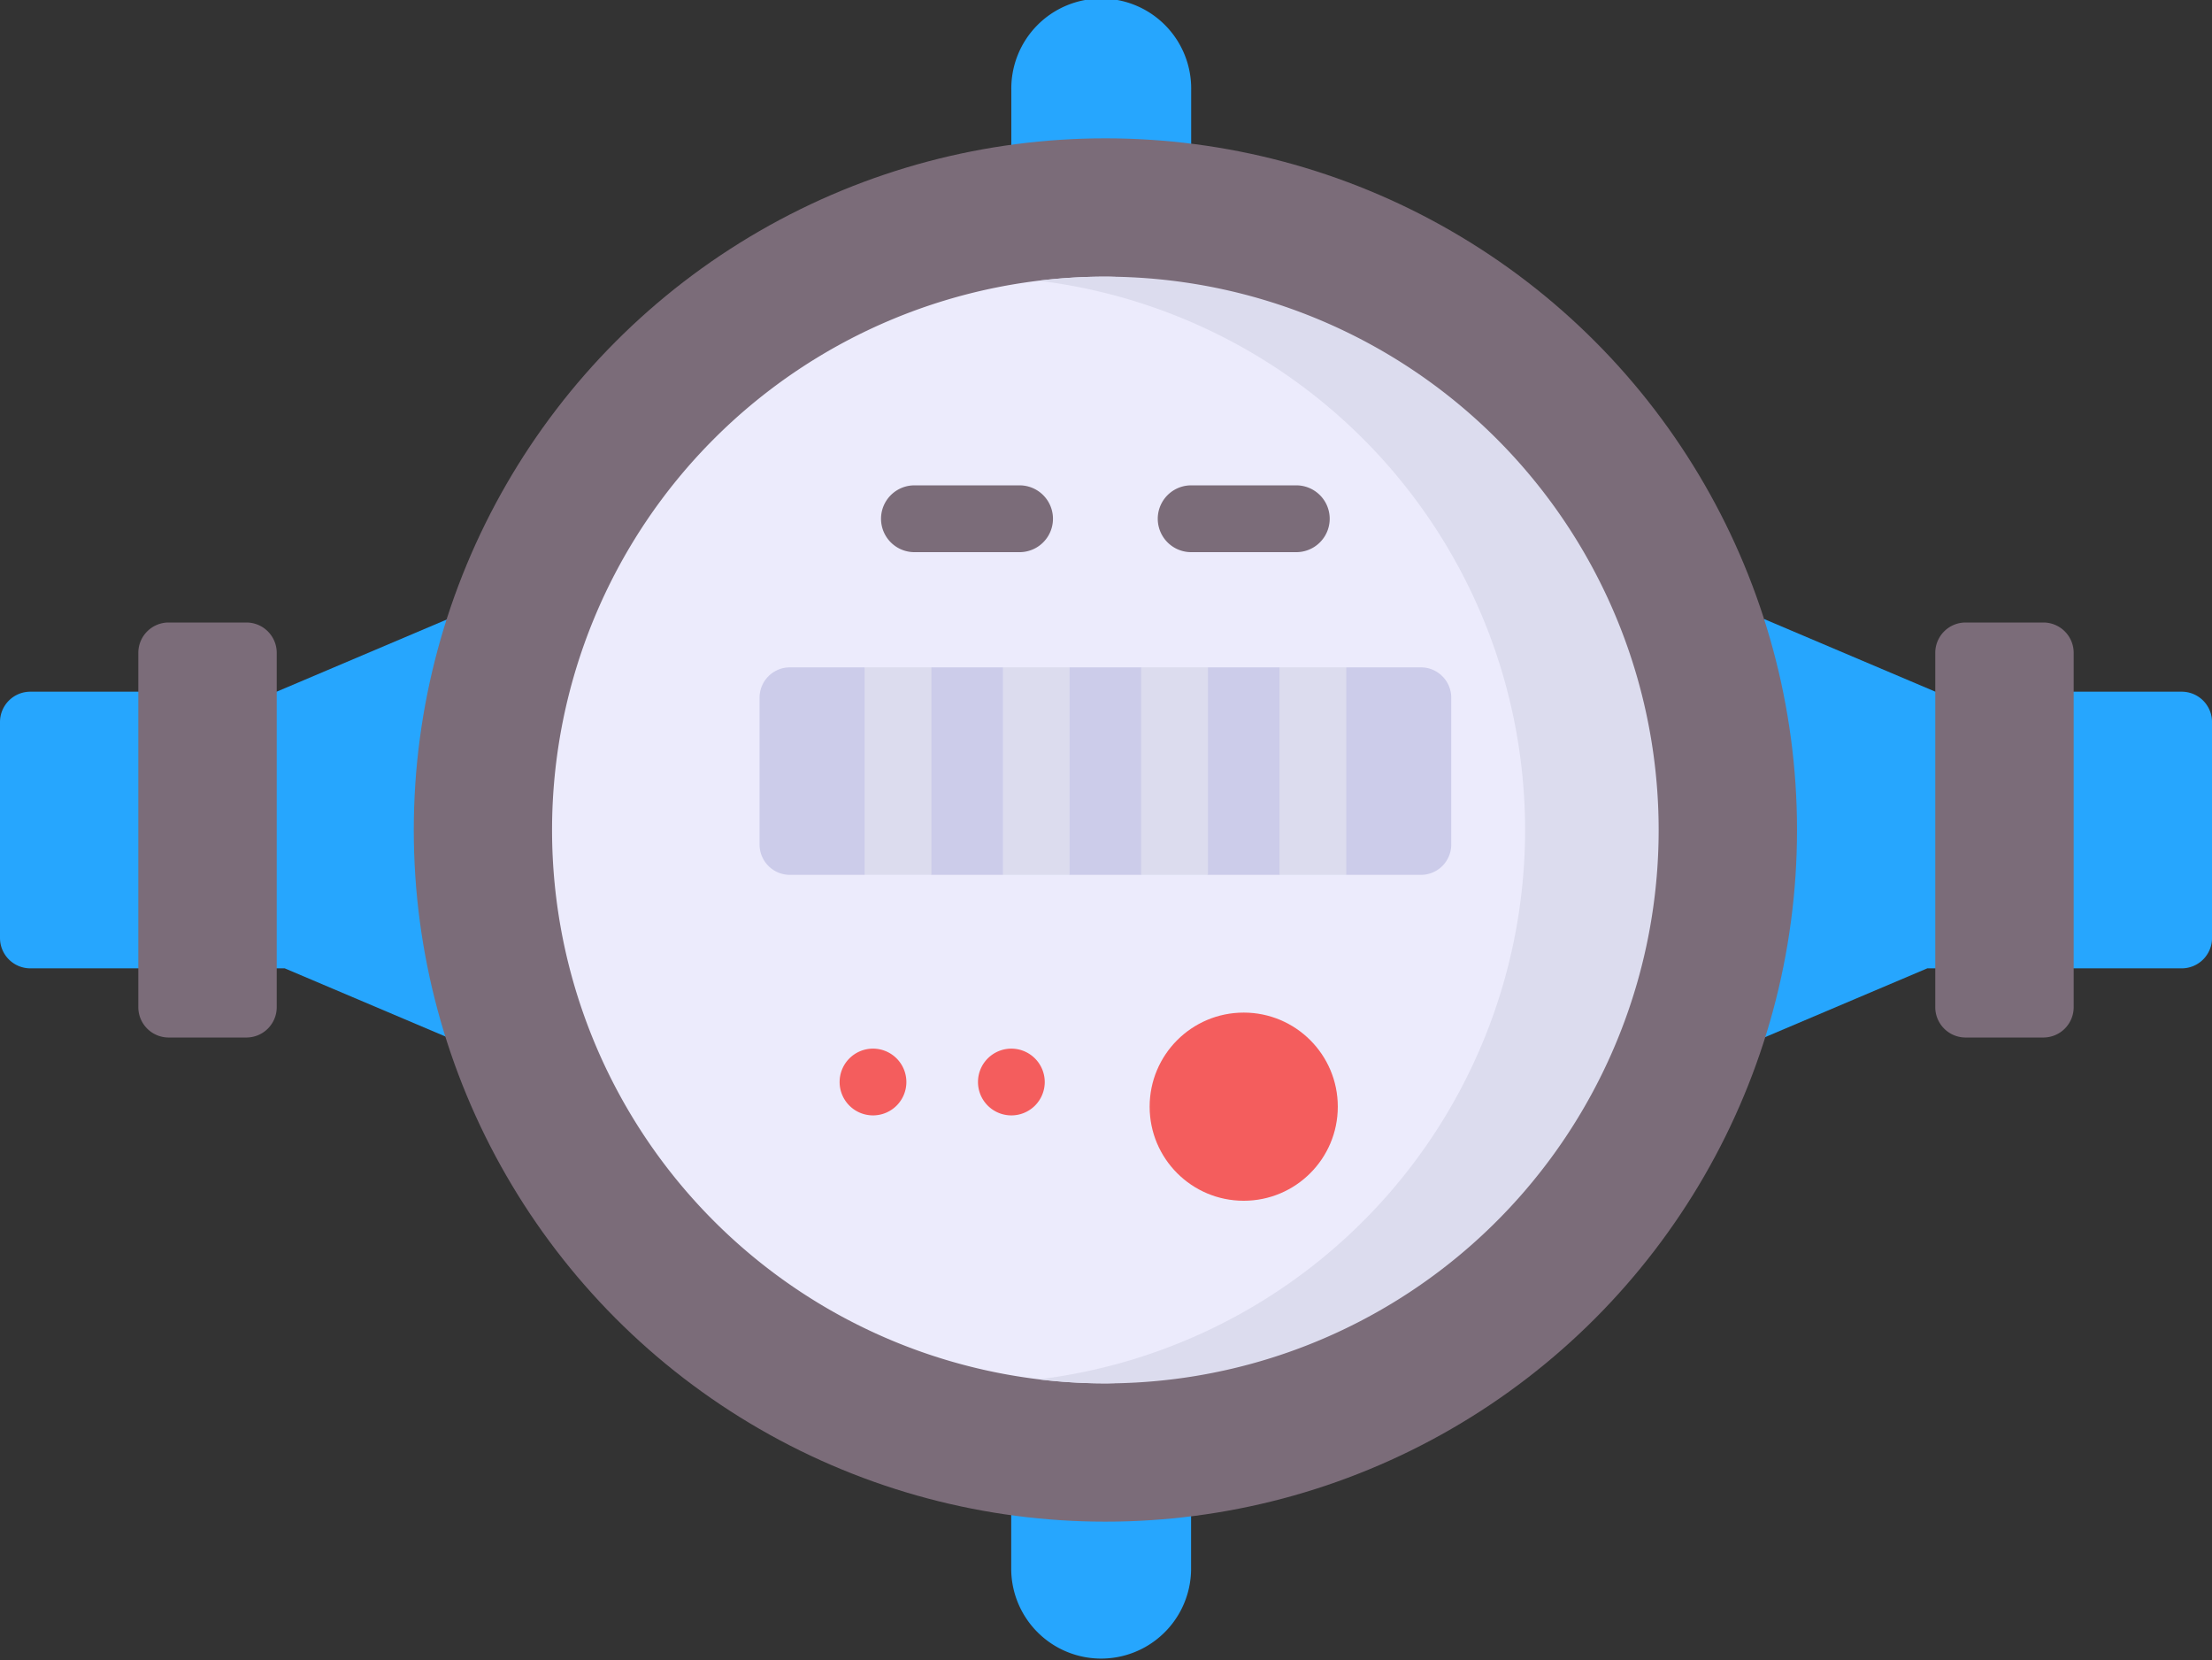 <svg id="water-meter" xmlns="http://www.w3.org/2000/svg" width="93.905" height="70.467" viewBox="0 0 93.905 70.467">
  <rect x="0" y="0" width="93.905" height="70.467" fill="#333333" stroke="none"/>
  <g id="Groupe_85" data-name="Groupe 85" transform="translate(0 0)">
    <g id="Groupe_83" data-name="Groupe 83" transform="translate(0 0)">
      <path id="Tracé_173" data-name="Tracé 173" d="M19.009,206.551l-7.265,3.082H1.288A1.288,1.288,0,0,0,0,210.92v9.169a1.288,1.288,0,0,0,1.288,1.288h10.8l6.922,2.936Z" transform="translate(0 -180.271)" fill="#26a6fe"/>
      <path id="Tracé_174" data-name="Tracé 174" d="M424.836,209.633H414.38l-7.265-3.082v17.762l6.922-2.936h10.8a1.288,1.288,0,0,0,1.288-1.288v-9.169A1.288,1.288,0,0,0,424.836,209.633Z" transform="translate(-332.219 -180.271)" fill="#26a6fe"/>
      <path id="Tracé_175" data-name="Tracé 175" d="M241.005,72.509H233.37V67.519a3.818,3.818,0,1,1,7.635,0v4.991Z" transform="translate(-190.437 -63.701)" fill="#26a6fe"/>
      <path id="Tracé_176" data-name="Tracé 176" d="M233.368,398.863H241v4.991a3.818,3.818,0,0,1-7.635,0v-4.991Z" transform="translate(-190.436 -337.204)" fill="#26a6fe"/>
    </g>
    <path id="Tracé_177" data-name="Tracé 177" d="M33.208,224.959h3.3a1.288,1.288,0,0,0,1.288-1.288V208.63a1.288,1.288,0,0,0-1.288-1.288h-3.3a1.288,1.288,0,0,0-1.288,1.288v15.041A1.288,1.288,0,0,0,33.208,224.959Z" transform="translate(-26.048 -180.917)" fill="#7b6c79"/>
    <circle id="Ellipse_13" data-name="Ellipse 13" cx="29.361" cy="29.361" r="29.361" transform="translate(17.566 5.872)" fill="#7b6c79"/>
    <path id="Tracé_178" data-name="Tracé 178" d="M127.4,151.03a23.489,23.489,0,0,0,23.489,23.489c7.292,0,20.067-10.517,20.067-23.489s-12.615-23.489-20.067-23.489A23.489,23.489,0,0,0,127.4,151.03Z" transform="translate(-103.964 -115.797)" fill="#ecebfc"/>
    <path id="Tracé_179" data-name="Tracé 179" d="M260.322,151.026a23.492,23.492,0,0,0-20.653-23.318,23.49,23.49,0,1,1,0,46.637A23.492,23.492,0,0,0,260.322,151.026Z" transform="translate(-195.578 -115.792)" fill="#dcdcee"/>
    <path id="Tracé_180" data-name="Tracé 180" d="M203.356,226.5H200.19l-1.418-1.485-1.418,1.485h-3.037l-1.518-1.485-1.317,1.485h-3.037l-1.418-1.485L185.61,226.5h-3.037l-1.418-1.485-1.418,1.485h-3.167a1.288,1.288,0,0,1-1.288-1.288V218.98a1.288,1.288,0,0,1,1.288-1.288h3.167l1.418,1.575,1.418-1.575h3.036l1.418,1.575,1.418-1.575h3.037l1.418,1.575,1.418-1.575h3.037l1.418,1.575,1.418-1.575h3.167a1.288,1.288,0,0,1,1.288,1.288v6.233A1.287,1.287,0,0,1,203.356,226.5Z" transform="translate(-143.037 -189.363)" fill="#ccccea"/>
    <g id="Groupe_84" data-name="Groupe 84" transform="translate(48.805 42.984)">
      <circle id="Ellipse_14" data-name="Ellipse 14" cx="3.994" cy="3.994" r="3.994" fill="#f45d5d"/>
    </g>
    <path id="Tracé_181" data-name="Tracé 181" d="M451.188,224.959h-3.3a1.288,1.288,0,0,1-1.288-1.288V208.63a1.288,1.288,0,0,1,1.288-1.288h3.3a1.288,1.288,0,0,1,1.288,1.288v15.041A1.288,1.288,0,0,1,451.188,224.959Z" transform="translate(-364.443 -180.917)" fill="#7b6c79"/>
    <path id="Tracé_182" data-name="Tracé 182" d="M227.082,305.666a1.417,1.417,0,1,0,1.413,1.416A1.42,1.42,0,0,0,227.082,305.666Z" transform="translate(-184.143 -261.152)" fill="#f45d5d"/>
    <path id="Tracé_183" data-name="Tracé 183" d="M195.164,305.666a1.417,1.417,0,1,0,1.412,1.416A1.418,1.418,0,0,0,195.164,305.666Z" transform="translate(-158.098 -261.152)" fill="#f45d5d"/>
    <path id="Tracé_184" data-name="Tracé 184" d="M204.739,178.531H209.2a1.418,1.418,0,1,0,0-2.836h-4.463a1.418,1.418,0,1,0,0,2.836Z" transform="translate(-165.917 -155.092)" fill="#7b6c79"/>
    <path id="Tracé_185" data-name="Tracé 185" d="M268.583,178.531h4.463a1.418,1.418,0,0,0,0-2.836h-4.463a1.418,1.418,0,1,0,0,2.836Z" transform="translate(-218.015 -155.092)" fill="#7b6c79"/>
    <path id="Tracé_186" data-name="Tracé 186" d="M199.5,217.692h2.836V226.5H199.5Z" transform="translate(-162.795 -189.363)" fill="#dcdcee"/>
    <path id="Tracé_187" data-name="Tracé 187" d="M231.415,217.692h2.836V226.5h-2.836Z" transform="translate(-188.842 -189.363)" fill="#dcdcee"/>
    <path id="Tracé_188" data-name="Tracé 188" d="M263.336,217.692h2.836V226.5h-2.836Z" transform="translate(-214.891 -189.363)" fill="#dcdcee"/>
    <path id="Tracé_189" data-name="Tracé 189" d="M295.256,217.692h2.836V226.5h-2.836Z" transform="translate(-240.938 -189.363)" fill="#dcdcee"/>
  </g>
</svg>
